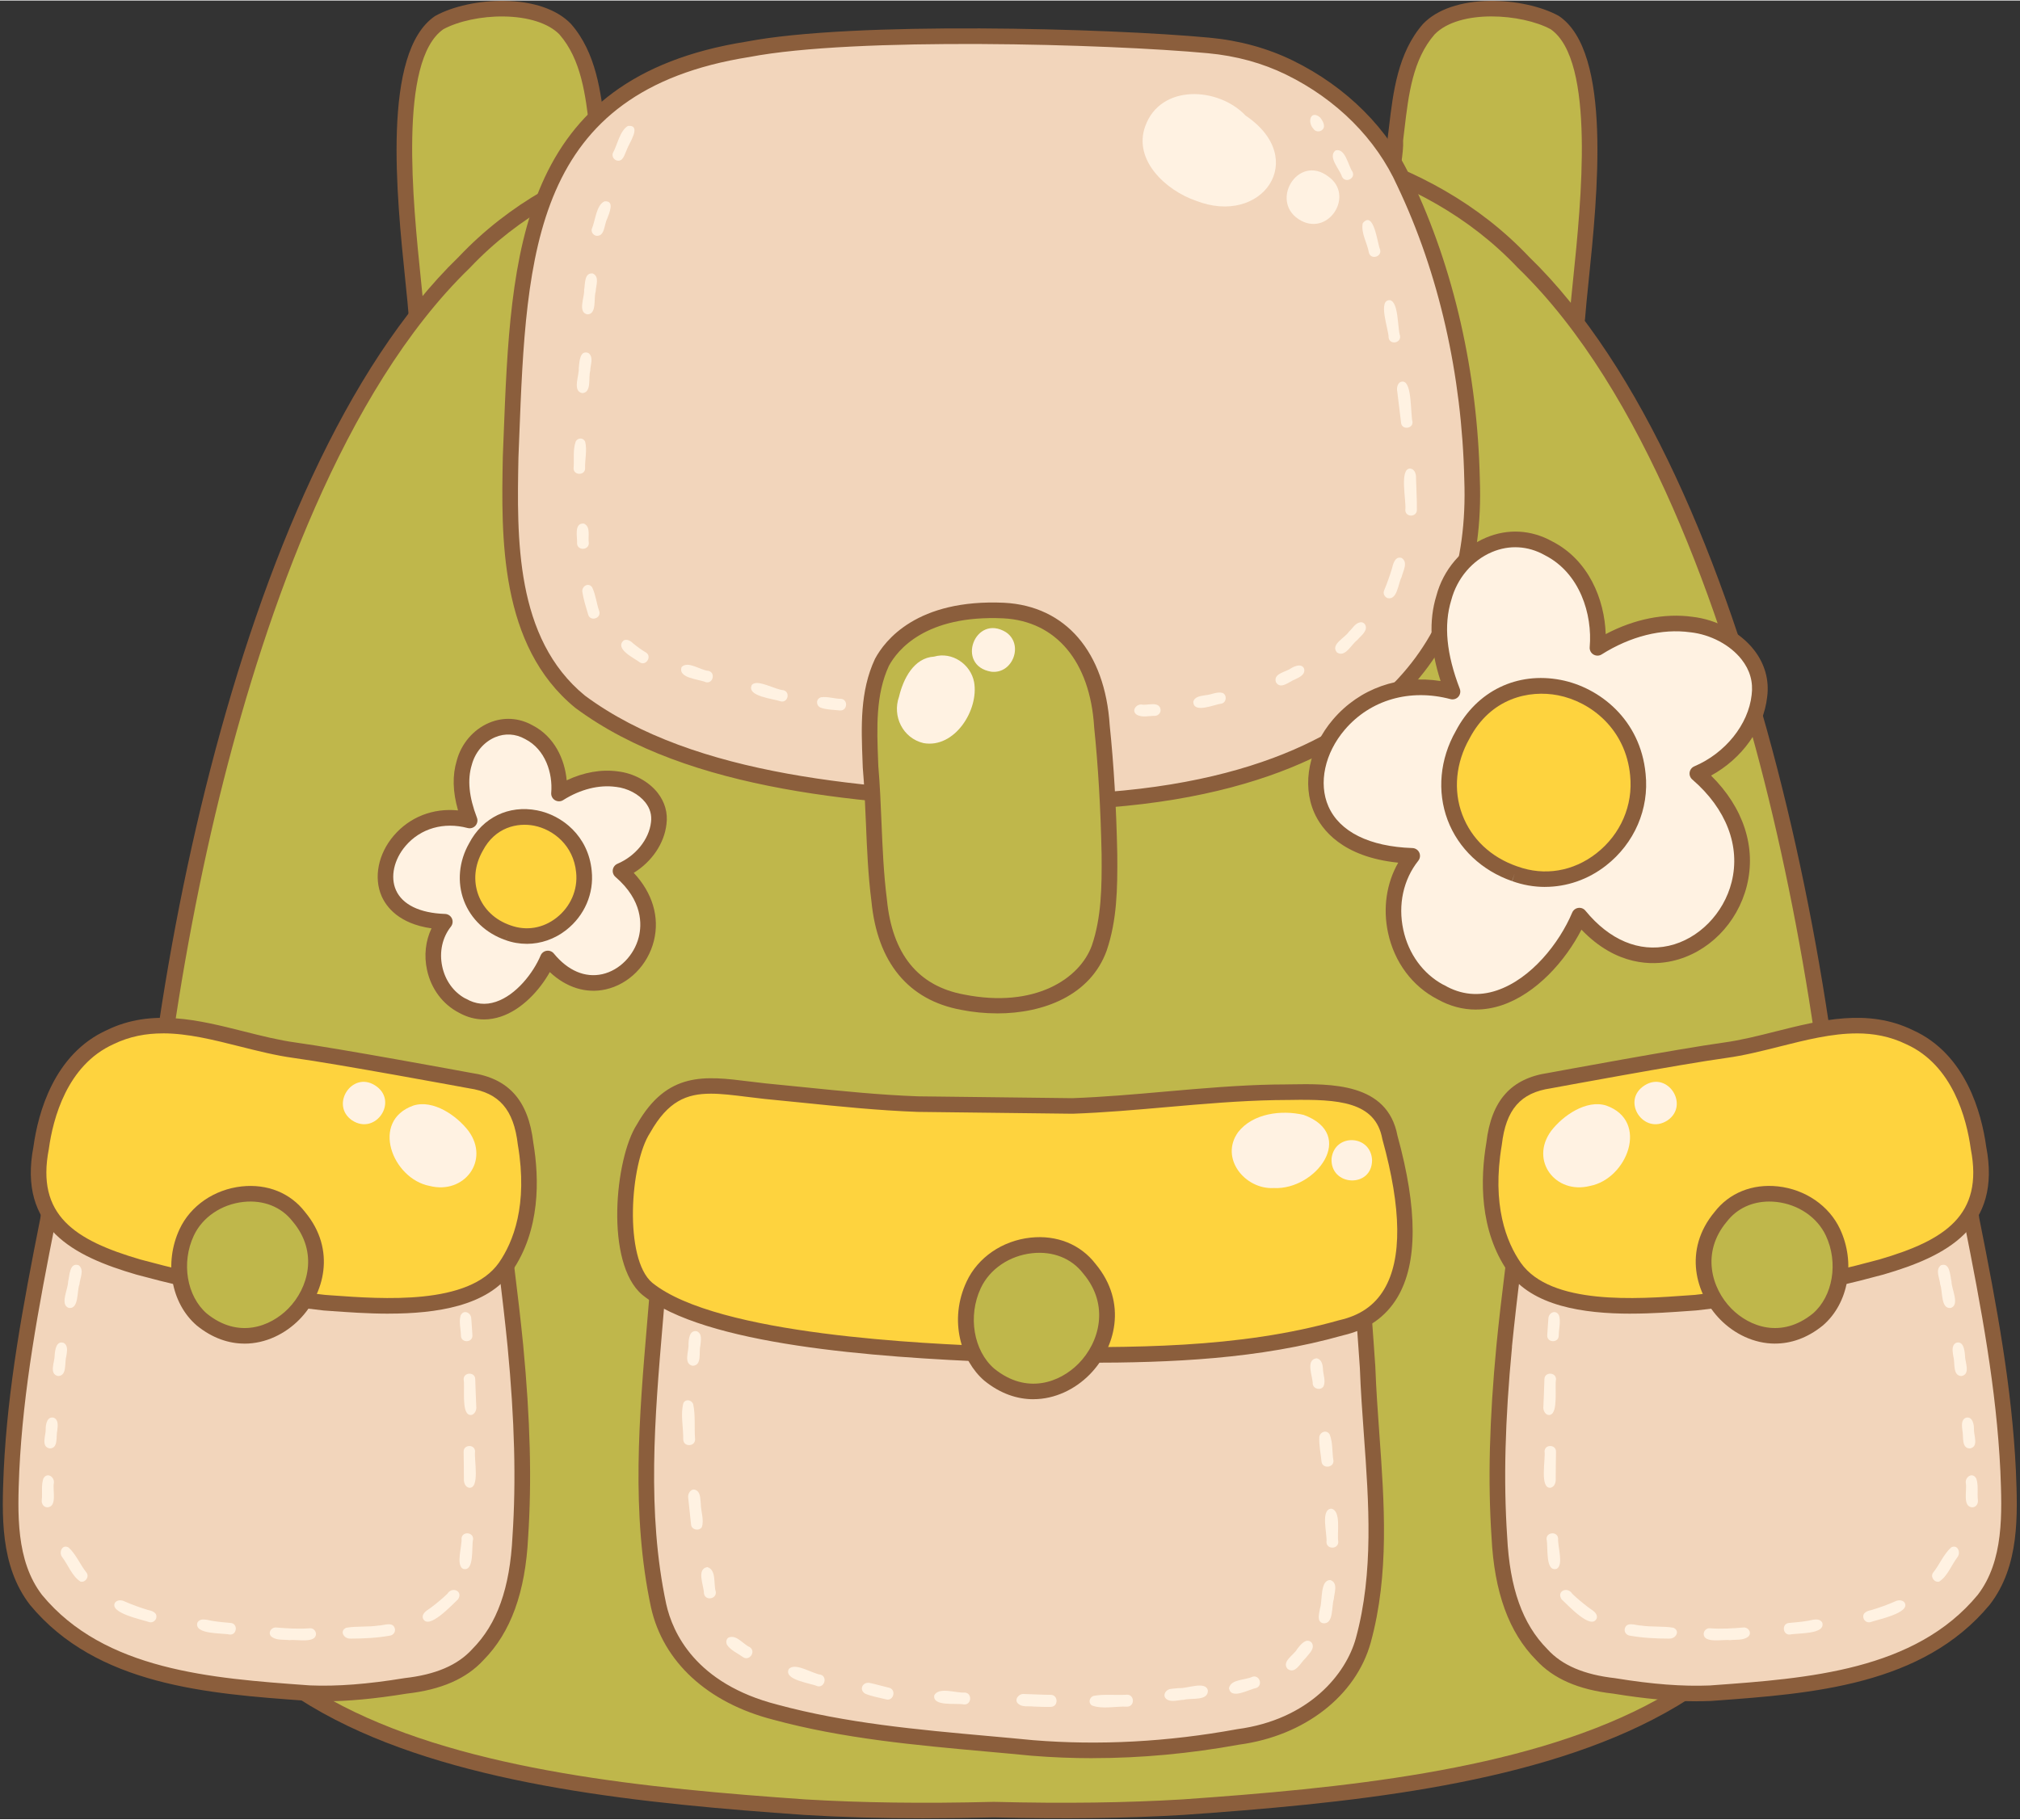 <?xml version="1.0" encoding="UTF-8"?>
<!DOCTYPE svg PUBLIC '-//W3C//DTD SVG 1.0//EN'
          'http://www.w3.org/TR/2001/REC-SVG-20010904/DTD/svg10.dtd'>
<svg data-name="Layer 2" height="583" preserveAspectRatio="xMidYMid meet" version="1.0" viewBox="-0.9 -0.1 647.4 583.0" width="647" xmlns="http://www.w3.org/2000/svg" xmlns:xlink="http://www.w3.org/1999/xlink" zoomAndPan="magnify"
><rect x="-0.9" y="-0.1" width="647.4" height="583.0" fill="#333333" stroke="none"/><g data-name="Layer 1"
  ><g
    ><g
      ><g id="change1_1"
        ><path d="M190.99,44.66c-.47,6.83,4.59,18.82-3.49,22.28-1.12.17-2.07.04-2.88-.32-5.72,7.62-15.48,12.96-22.74,18.43-5.45,2.35-12.68,12.08-18.9,11.18.16,1.48.33,2.95.5,4.42.8,6.96-10.04,8.26-10.82,1.2-1.52-21.28-11.43-82.12,7.19-94.87,10.32-5.68,31.62-6.93,40.35,2.06,8.48,9.67,9.24,23.42,10.79,35.63Z" fill="#bfb74b"
        /></g
        ><g id="change2_1"
        ><path d="M137.96,109.04c-1.14,0-2.28-.23-3.33-.68-2.51-1.1-4.13-3.37-4.45-6.24-.24-3.35-.67-7.55-1.17-12.41-2.82-27.37-7.53-73.17,9.44-84.79.07-.05.14-.09.21-.13C144.2,1.73,152.63-.11,160.66,0c9.32.12,16.9,2.71,21.34,7.29.03.03.06.06.09.09,8.1,9.24,9.6,21.92,10.92,33.11.15,1.3.31,2.58.47,3.85.02.16.02.32.01.48-.12,1.71.19,3.95.51,6.33.84,6.27,2,14.86-5.5,18.08-.19.08-.4.14-.6.17-.8.12-1.58.14-2.32.04-4.37,5.25-10.3,9.31-16.04,13.25-2.18,1.5-4.24,2.91-6.14,4.34-.16.12-.33.22-.51.3-1.71.74-3.86,2.54-6.13,4.44-3.38,2.83-7.11,5.95-10.98,6.79.07.6.14,1.19.21,1.79.33,2.85-.75,5.42-2.95,7.05-1.46,1.08-3.26,1.64-5.06,1.64ZM141.17,9.11c-14.4,10.08-9.71,55.6-7.19,80.09.5,4.9.94,9.14,1.18,12.47.11,1.01.6,1.73,1.47,2.11,1.05.46,2.49.29,3.42-.39.77-.57,1.08-1.37.96-2.46-.17-1.47-.34-2.95-.51-4.43-.08-.77.19-1.53.75-2.07.56-.54,1.33-.79,2.1-.68,2.77.41,6.71-2.89,10.19-5.8,2.46-2.06,4.78-4,7.07-5.07,1.92-1.43,3.95-2.83,6.09-4.3,5.89-4.04,11.98-8.21,15.93-13.46.7-.93,1.95-1.26,3.01-.78.34.15.72.21,1.17.17,3.42-1.71,3.1-6.16,2.22-12.68-.34-2.54-.66-4.94-.55-7.08-.15-1.21-.3-2.43-.44-3.67-1.29-10.95-2.63-22.28-9.67-30.35-3.47-3.54-9.95-5.62-17.78-5.73-7.14-.11-14.58,1.48-19.42,4.1Z" fill="#8b5e3c"
        /></g
      ></g
      ><g
      ><g id="change1_2"
        ><path d="M446.27,44.66c.47,6.83-4.59,18.82,3.49,22.28,1.12.17,2.07.04,2.88-.32,5.72,7.62,15.48,12.96,22.74,18.43,5.45,2.35,12.68,12.08,18.9,11.18-.16,1.48-.33,2.95-.5,4.42-.8,6.96,10.04,8.26,10.82,1.2,1.52-21.28,11.43-82.12-7.19-94.87-10.32-5.68-31.62-6.93-40.35,2.06-8.48,9.67-9.24,23.42-10.79,35.63Z" fill="#bfb74b"
        /></g
        ><g id="change2_10"
        ><path d="M499.3,109.04c-1.8,0-3.6-.56-5.06-1.64-2.2-1.63-3.28-4.2-2.95-7.05.07-.6.14-1.2.21-1.79-3.87-.84-7.6-3.96-10.98-6.79-2.27-1.9-4.42-3.7-6.13-4.44-.18-.08-.35-.18-.51-.3-1.9-1.43-3.96-2.84-6.14-4.34-5.75-3.94-11.67-8-16.04-13.25-.74.1-1.51.08-2.32-.04-.21-.03-.41-.09-.6-.17-7.51-3.22-6.35-11.81-5.51-18.08.32-2.38.62-4.62.51-6.33-.01-.16,0-.32.01-.48.16-1.27.31-2.56.47-3.86,1.32-11.19,2.82-23.86,10.92-33.1.03-.03.06-.06.09-.09C459.71,2.71,467.29.13,476.6,0c8.02-.1,16.46,1.73,22.01,4.78.07.04.14.08.21.13,16.97,11.62,12.25,57.42,9.44,84.79-.5,4.86-.93,9.06-1.17,12.32-.33,2.97-1.95,5.24-4.46,6.34-1.05.46-2.19.68-3.33.68ZM494.28,93.72c.64,0,1.27.25,1.74.7.56.54.83,1.3.75,2.07-.16,1.48-.33,2.96-.51,4.44-.12,1.08.19,1.88.96,2.45.93.69,2.37.85,3.42.39.87-.38,1.36-1.1,1.48-2.21.23-3.23.67-7.47,1.17-12.38,2.52-24.48,7.21-70.01-7.19-80.08-9.21-4.99-29.2-6.53-37.2,1.63-7.04,8.07-8.38,19.39-9.67,30.34-.15,1.23-.29,2.46-.44,3.67.11,2.15-.21,4.55-.55,7.09-.88,6.52-1.2,10.97,2.22,12.68.45.04.84-.02,1.17-.17,1.06-.47,2.31-.15,3.01.78,3.94,5.25,10.04,9.43,15.92,13.46,2.15,1.47,4.18,2.86,6.1,4.3,2.29,1.06,4.61,3.01,7.07,5.07,3.48,2.91,7.41,6.21,10.19,5.8.12-.02.24-.03.36-.03Z" fill="#8b5e3c"
        /></g
      ></g
      ><g
      ><g id="change1_3"
        ><path d="M591.13,432.81c.58-95.63-30.71-278.29-103.75-348.99-31.67-33.48-76.5-40.91-122.75-45.59-12.68-1.57-25.38-3.08-38.12-4.22-1.15-.08-2.46-.24-3.85-.4-1.5-.4-3.24-.49-5.03-.43-1.79-.06-3.52.03-5.03.43-1.39.16-2.7.32-3.85.4-12.74,1.14-25.44,2.65-38.12,4.22-46.25,4.68-91.08,12.11-122.75,45.59-73.04,70.7-104.33,253.36-103.75,348.99-1.97,122.23,100.49,138.35,212.84,146.23,20.18,1.22,40.43,1.29,60.65.79,20.22.5,40.46.43,60.65-.79,112.35-7.88,214.81-24,212.84-146.23Z" fill="#bfb74b"
        /></g
        ><g id="change2_11"
        ><path d="M295.38,582.62c-13.81,0-26.54-.36-38.53-1.09-51-3.58-108.86-9.18-150.28-30.51-44.59-22.96-65.82-61.64-64.91-118.26-.61-100.01,32.18-280.67,104.47-350.71,32.61-34.43,79.27-41.76,124.27-46.32,12.12-1.5,25.18-3.06,38.15-4.22,1-.07,2.11-.2,3.28-.33l.33-.04c1.53-.38,3.32-.53,5.48-.46,2.15-.07,3.95.09,5.48.46l.33.04c1.17.14,2.28.26,3.23.33,13.02,1.17,26.08,2.73,38.25,4.23,44.95,4.55,91.61,11.88,124.22,46.31,72.29,70.03,105.08,250.66,104.47,350.73.9,56.6-20.33,95.28-64.91,118.23-41.42,21.33-99.28,26.93-150.26,30.51-18.2,1.1-38.09,1.36-60.82.8-7.73.19-15.14.29-22.27.29ZM316.67,35.67c-1.38,0-2.5.12-3.42.36-.11.03-.23.05-.35.07l-.5.06c-1.23.14-2.4.28-3.46.35-12.84,1.15-25.85,2.7-37.98,4.21-44.14,4.47-89.81,11.61-121.24,44.83-.02.03-.05.05-.08.08-40.72,39.41-65.32,110.92-78.8,163.96-15.24,60.01-24.51,130.21-24.19,183.21-.47,29.1,4.86,52.65,16.28,72.05,10.29,17.47,25.31,31.13,45.91,41.74,40.58,20.9,97.84,26.42,148.32,29.96,18.03,1.09,37.79,1.35,60.41.79.04,0,.08,0,.12,0,22.61.56,42.38.3,60.43-.79,50.46-3.54,107.71-9.07,148.29-29.96,20.61-10.61,35.62-24.26,45.91-41.74,11.42-19.4,16.75-42.95,16.28-72,0-.02,0-.04,0-.06.32-53-8.95-123.2-24.19-183.21-13.47-53.05-38.08-124.55-78.8-163.96-.03-.03-.05-.05-.08-.08-31.43-33.22-77.1-40.36-121.18-44.82-12.19-1.51-25.19-3.06-38.09-4.22-1.01-.07-2.18-.2-3.41-.35l-.5-.06c-.12-.01-.23-.04-.35-.07-1.11-.29-2.52-.4-4.31-.35-.05,0-.11,0-.17,0-.31-.01-.6-.02-.89-.02Z" fill="#8b5e3c"
        /></g
      ></g
      ><g
      ><g id="change3_2"
        ><path d="M386.43,14.28c9,.84,17.83,3.13,25.95,7.11,15.46,7.56,29.26,20.04,36.82,36.88,14.04,29.5,20.97,62.6,21.69,95.19,3.07,83.52-74.96,104.15-143.79,103.48-44.97-1.53-105.03-4.78-142.06-32.26-23-18.79-22.82-51.26-22.29-78.47,2.46-61.46,2.15-119,76.05-130.69,33.64-6.45,114.8-4.3,147.62-1.24Z" fill="#f2d5bb"
        /></g
        ><g id="change2_3"
        ><path d="M330.46,259.46c-1.12,0-2.24,0-3.38-.02-50.42-1.71-107.19-5.79-143.53-32.75-.03-.02-.06-.05-.09-.07-24.39-19.92-23.71-54.91-23.21-80.46l.24-6.15c2.29-59.31,4.45-115.34,77.92-126.96,34.19-6.56,115.88-4.28,148.24-1.26,9.67.9,18.69,3.37,26.82,7.35,17.26,8.45,30.76,21.98,38,38.1,13.57,28.5,21.15,61.77,21.91,96.16,1.04,28.19-7.01,51.32-23.93,68.69-16.67,17.13-50.82,37.36-119.01,37.36ZM186.58,222.72c35.18,26.07,91.02,30.05,140.61,31.73,1.12.01,2.24.02,3.34.02,66.39,0,99.36-19.41,115.36-35.85,15.92-16.36,23.5-38.25,22.51-65.06-.75-33.73-8.17-66.3-21.45-94.21-6.79-15.11-19.45-27.78-35.66-35.71-7.58-3.71-16.02-6.02-25.08-6.86h0c-32.12-2.99-113.1-5.28-146.92,1.21-69.5,10.99-71.49,62.54-73.79,122.23l-.24,6.11c-.5,25.82-1.13,58.01,21.33,76.4Z" fill="#8b5e3c"
        /></g
      ></g
      ><g
      ><g id="change1_6"
        ><path d="M354.67,273.58c.09,10.07,0,20.42-3.26,30.05-6.21,17.21-27.89,20.53-43.81,17.36-17.3-3.19-25.12-15.97-26.73-32.6-1.83-14.23-1.55-28.66-2.78-42.89-.41-11.13-1.18-23.1,3.65-33.44,7.34-13.71,24.71-17.27,39.07-16.61,20.77,1.1,30.23,18.03,31.44,37.02,1.41,13.66,2.13,27.39,2.41,41.11Z" fill="#bfb74b"
        /></g
        ><g id="change2_15"
        ><path d="M318.66,324.58c-3.91,0-7.82-.4-11.54-1.14-16.88-3.12-26.83-15.16-28.73-34.81-1.07-8.31-1.43-16.86-1.77-25.13-.24-5.85-.5-11.91-1.01-17.79,0-.04,0-.08,0-.12l-.07-1.87c-.42-11.02-.86-22.41,3.96-32.72.02-.04.04-.08.06-.12,3.12-5.82,13.38-19.21,41.39-17.93,19.67,1.04,32.3,15.74,33.81,39.31,1.32,12.72,2.11,26.22,2.42,41.27,0,.01,0,.02,0,.03.1,11.13-.09,21.13-3.39,30.88-5.2,14.39-20.22,20.15-35.12,20.15ZM280.6,245.34c.51,5.98.77,12.07,1.01,17.95.34,8.16.69,16.6,1.74,24.78,1.7,17.52,10.01,27.75,24.7,30.46,22.64,4.52,37.12-5,41-15.75,3.03-8.95,3.21-18.51,3.11-29.17-.31-14.92-1.1-28.3-2.4-40.89,0-.03,0-.07,0-.1-1.32-20.82-12.18-33.79-29.07-34.68-25.03-1.16-33.99,10.22-36.7,15.23-4.27,9.2-3.86,19.95-3.46,30.35l.07,1.82Z" fill="#8b5e3c"
        /></g
      ></g
      ><g id="change4_1"
      ><path d="M382.26,64.02c-9.45-3.26-20.08-12.97-16.11-23.85,4.89-13.62,23.44-12.62,32.18-3.38,20.51,13.83,5.31,35.68-16.07,27.23Z" fill="#fff2e2"
      /></g
      ><g id="change4_2"
      ><path d="M416.24,70.54c-10.82-5.68-1.23-21.82,8.65-14.18,8.22,5.88.35,18.77-8.65,14.18Z" fill="#fff2e2"
      /></g
      ><g id="change4_3"
      ><path d="M295.06,237.93c-6.58-1.56-10.07-8.58-7.82-14.89,1.35-5.65,4.7-12.44,11.24-12.83,5.73-1.66,11.72,2.4,12.81,8.17,1.59,8.95-6.26,21.36-16.23,19.55Z" fill="#fff2e2"
      /></g
      ><g id="change4_4"
      ><path d="M316.79,215.05c-11.54-1.93-5.21-18.73,4.69-12.68,5.84,3.88,2.22,13.51-4.69,12.68Z" fill="#fff2e2"
      /></g
      ><g id="change4_5"
      ><path d="M196.63,51.12c-.92-.33-1.48-1.43-1.1-2.36,1.48-2.67,2.17-7.09,4.84-8.68,4.62-.4.17,5.82-.39,7.65-.7,1.43-1.19,4.11-3.35,3.39Z" fill="#fff2e2"
      /></g
      ><g id="change4_6"
      ><path d="M190.16,75.3c-.94-.21-1.67-1.23-1.39-2.2,1.14-2.57,1.38-7.59,4.05-8.83,3.47-.34,1.49,3.89.85,5.64-.96,1.78-.7,5.73-3.51,5.39Z" fill="#fff2e2"
      /></g
      ><g id="change4_7"
      ><path d="M187.34,100.5c-3.17-.65-.86-5.56-1.03-7.81.35-1.84-.02-5.69,2.81-5.29,2.23,1.06.93,3.94.89,5.82-.7,2.13.46,7.23-2.67,7.28Z" fill="#fff2e2"
      /></g
      ><g id="change4_8"
      ><path d="M185.66,125.73c-3.19-.67-.88-5.67-1.07-7.95.2-1.83.25-6.02,3.11-4.89,1.78,1.36.57,3.85.57,5.72-.67,2.15.57,7.03-2.61,7.13Z" fill="#fff2e2"
      /></g
      ><g id="change4_9"
      ><path d="M182.93,149.88c.25-2.98-.29-5.87.69-8.65.69-1.27,2.49-1.25,3.04.14.65,2.77-.14,5.77-.04,8.61-.12,2.24-3.69,2.14-3.69-.1Z" fill="#fff2e2"
      /></g
      ><g id="change4_10"
      ><path d="M184.05,173.89c.12-2.03-1.08-6.6,2.2-6.33,2.28,1.06,1.23,4.18,1.56,6.19.11,2.43-3.7,2.58-3.77.14Z" fill="#fff2e2"
      /></g
      ><g id="change4_11"
      ><path d="M187.61,196.76c-.72-2.42-1.49-4.85-1.88-7.35-.18-1.82,2.03-3.1,3.17-1.38,1.13,2.37,1.38,5.14,2.26,7.63.71,2.29-2.84,3.41-3.55,1.1Z" fill="#fff2e2"
      /></g
      ><g id="change4_12"
      ><path d="M204.25,212.11c-1.84-1.4-8.29-4.37-5.26-7.1,1.14-.54,2.33.24,3.12,1.03,1.34,1.12,2.59,1.99,4.06,2.88,1.91,1.21.05,4.31-1.92,3.19Z" fill="#fff2e2"
      /></g
      ><g id="change4_13"
      ><path d="M225.32,218.41c-2.25-1-9.03-1.23-7.77-4.86,2.06-2.11,6.01,1.05,8.59,1.22,2.36.52,1.52,4.2-.82,3.64Z" fill="#fff2e2"
      /></g
      ><g id="change4_14"
      ><path d="M249.34,224.57c-2.28-.87-11.22-1.6-9.25-5.34,1.84-1.87,7.44,1.57,10.05,1.74,2.33.53,1.51,4.12-.81,3.59Z" fill="#fff2e2"
      /></g
      ><g id="change4_15"
      ><path d="M268.28,227.47c-2.04-.22-4.21-.2-6.16-.89-1.59-.69-1.57-2.94.2-3.35,2.11-.27,4.17.5,6.3.51,2.42.21,2.06,3.96-.35,3.73Z" fill="#fff2e2"
      /></g
      ><g id="change4_16"
      ><path d="M420.03,40.99c-2.04-2.22-.86-6.19,2.2-3.58.89,1.16,2,3.09.38,4.14-.83.53-2.06.32-2.57-.56Z" fill="#fff2e2"
      /></g
      ><g id="change4_17"
      ><path d="M429.2,56.37c-.7-2.4-4.69-6.34-2.07-8.43,3.17-.87,4.02,4.87,5.45,6.86,1.02,2.17-2.33,3.76-3.37,1.57Z" fill="#fff2e2"
      /></g
      ><g id="change4_18"
      ><path d="M437.84,80.8c-.5-3.14-2.65-6.4-1.98-9.55,3.57-4.24,4.66,6.43,5.54,8.45.71,2.29-2.86,3.41-3.55,1.1Z" fill="#fff2e2"
      /></g
      ><g id="change4_19"
      ><path d="M444.15,108c.07-2.51-3.65-12.3.44-12.05,2.79.62,2.38,8.8,3.21,11.43.39,2.35-3.25,2.99-3.65.62Z" fill="#fff2e2"
      /></g
      ><g id="change4_20"
      ><path d="M448.15,135.35c-.43-3.34-.8-6.69-1.22-10.02-.35-1.34.18-3.48,1.92-3.27,2.82.42,2.29,10.25,2.95,12.92.15,2.22-3.35,2.59-3.65.37Z" fill="#fff2e2"
      /></g
      ><g id="change4_21"
      ><path d="M449.49,163.27c.44-2.69-2.06-13.53,1.63-13.34,1.46.22,1.89,1.87,1.81,3.14.07,3.35.32,6.71.27,10.06.07,2.39-3.62,2.54-3.7.14Z" fill="#fff2e2"
      /></g
      ><g id="change4_22"
      ><path d="M443.79,191.45c-.92-.34-1.5-1.45-1.11-2.38.98-2.37,1.84-4.81,2.52-7.03.35-1.52,1.05-4.18,3.14-3.44,2.16,1.4.39,4.25-.05,6.15-1.1,2.01-1.35,7.46-4.5,6.7Z" fill="#fff2e2"
      /></g
      ><g id="change4_23"
      ><path d="M427.59,208.87c-2.21-2.55,2.6-4.68,3.82-6.63,1.15-1.02,1.93-2.66,3.52-3,1.42-.34,2.3,1.17,1.81,2.41-.54,1.33-1.79,2.23-2.7,3.31-1.86,1.35-3.82,5.67-6.45,3.92Z" fill="#fff2e2"
      /></g
      ><g id="change4_24"
      ><path d="M408.04,218.41c-.97-2.8,3.14-3.24,4.8-4.43,1.21-.77,3.5-1.68,4.23.13.45,1.88-1.57,2.75-2.95,3.42-1.82.67-4.63,3.38-6.09.88Z" fill="#fff2e2"
      /></g
      ><g id="change4_25"
      ><path d="M381.54,224.71c.42-1.77,2.46-1.85,3.94-2.14,1.81-.11,3.71-1.23,5.48-.71,1.44.68,1.24,2.98-.3,3.4-2.25.24-9.03,3.34-9.11-.55Z" fill="#fff2e2"
      /></g
      ><g id="change4_26"
      ><path d="M363.49,228.88c-1.91-1.19-.32-3.52,1.56-3.3,1.97.35,5.65-1.23,6.02,1.69.04,1.04-.78,1.86-1.79,1.93-1.89-.03-4.05.61-5.79-.32Z" fill="#fff2e2"
      /></g
      ><g
      ><g
        ><g id="change3_1"
          ><path d="M437.41,438.13c1.05,29,6.42,59-1.38,87.45-4.95,17.99-22.42,28.6-40.1,30.95-21.73,3.98-43.9,5.33-65.93,3.54-27.57-2.7-55.64-4.19-82.47-11.48-17.66-4.54-33.21-15.49-37.36-34.12-7.59-35.59-2.38-72.36.26-108.24,1.85-12.02,14.26-8.77,11.04,6.7,3.77-1.09,7.73,1.27,11.54,1.65,9.66,2.49,19.49,4.23,29.33,5.79,31.02,5.11,62.63,6.43,93.91,3.04,22-3.1,46.3-3.73,64.62-17.17,4.11-6.33,13.07-7.56,14.16,1.54,1.08,10.09,1.65,20.23,2.38,30.35Z" fill="#f2d5bb"
          /></g
          ><g id="change2_2"
          ><path d="M349.31,563.34c-6.56,0-13.06-.26-19.5-.78-4.86-.48-9.7-.91-14.55-1.35-22.63-2.04-46.03-4.14-68.38-10.22-20.97-5.39-35.25-18.51-39.14-35.99-6.43-30.14-3.78-61.23-1.23-91.29.49-5.8,1-11.81,1.44-17.67,0-.07.01-.13.02-.2.71-4.58,2.89-7.86,5.99-9,2.31-.85,4.86-.35,6.83,1.35,2.79,2.4,4.07,6.75,3.62,11.98,1.79.12,3.51.61,5.1,1.06,1.33.38,2.59.74,3.75.85.13.01.25.03.37.07,10.08,2.6,20.37,4.36,29.1,5.74,31.91,5.25,63.28,6.27,93.25,3.03,3.66-.52,7.53-.98,11.27-1.43,18.26-2.19,37.14-4.45,51.79-15.02,2.94-4.23,7.76-6.49,11.88-5.54,3.64.85,6.04,3.96,6.58,8.54.81,7.64,1.35,15.39,1.86,22.88.17,2.53.35,5.06.53,7.59,0,.03,0,.06,0,.09.26,7.08.78,14.37,1.29,21.42,1.59,22.08,3.24,44.9-2.76,66.78-4.71,17.11-21.24,29.96-42.12,32.76-15.82,2.89-31.56,4.34-47.02,4.34ZM212.92,406.51c-.43,5.86-.94,11.84-1.43,17.62-2.53,29.7-5.14,60.41,1.13,89.8,2.03,9.13,9.36,25.49,35.54,32.22,21.96,5.97,45.13,8.05,67.55,10.07,4.86.44,9.71.87,14.55,1.35,21.16,1.72,43.12.54,65.24-3.51.04,0,.08-.01.12-.02,22.98-3.06,34.84-17.61,38.02-29.14,5.77-21.05,4.16-43.44,2.59-65.1-.51-7.08-1.04-14.4-1.3-21.55-.18-2.52-.36-5.04-.53-7.56-.51-7.44-1.04-15.14-1.84-22.66-.2-1.67-.84-3.79-2.75-4.23-1.84-.43-4.86.75-6.83,3.79-.17.25-.37.48-.62.66-15.75,11.56-35.45,13.92-54.5,16.2-3.72.45-7.56.91-11.25,1.43-30.5,3.3-62.32,2.27-94.66-3.05-8.79-1.39-19.15-3.16-29.38-5.79-1.53-.18-3-.59-4.42-1-2.19-.62-4.26-1.21-5.98-.72-.84.24-1.75.03-2.39-.57-.64-.6-.93-1.48-.75-2.34,1.19-5.72-.07-9.2-1.51-10.44-.6-.52-1.22-.67-1.83-.44-1.01.37-2.27,1.88-2.77,4.98Z" fill="#8b5e3c"
          /></g
        ></g
        ><g
        ><g id="change5_2"
          ><path d="M444.57,364.35c-3.13-16.98-23.64-14.41-36.75-14.48-21.74.38-43.3,3.6-65.02,4.38l-49.55-.59c-16.36-.59-32.62-2.6-48.91-4.15-17.04-1.81-28.95-5.7-38.98,11.97-7.01,10.68-9.27,42.59,1.17,51.38,20.96,16.96,84.19,19.91,111.96,21.01,36.86.27,74.7,1.63,110.49-8.52,27.31-6.23,21.19-40.76,15.58-61Z" fill="#fed33e"
          /></g
          ><g id="change2_7"
          ><path d="M346.87,436.58c-6.3,0-12.58-.06-18.81-.12-3.2-.03-6.39-.06-9.58-.08-39.26-1.56-93.64-5.5-113.52-21.57-12.05-10.14-8.78-43.76-1.74-54.62,9.71-17.06,21.83-15.55,35.85-13.81,1.78.22,3.62.45,5.52.65,3.96.38,7.95.79,11.94,1.19,12.06,1.23,24.52,2.51,36.79,2.95l49.43.59c9.97-.36,20.11-1.25,29.92-2.12,11.47-1.01,23.32-2.05,35.08-2.26,1.56.01,3.15-.02,4.81-.05,13.18-.22,31.22-.53,34.42,16.46,6.49,23.5,6.49,40.94-.02,51.84-3.74,6.27-9.59,10.36-17.38,12.15-26.91,7.62-55.02,8.8-82.74,8.8ZM226.9,350.32c-7.86,0-13.74,2.49-19.36,12.39-.03.05-.05.09-.08.14-6.47,9.86-8.44,40.41.69,48.09,20.85,16.86,88.29,19.55,110.45,20.43,3.11.02,6.31.05,9.51.08,33.36.33,67.86.66,100.2-8.51.04-.01.08-.02.13-.03,6.53-1.49,11.2-4.71,14.26-9.85,5.79-9.7,5.61-25.86-.53-48.04-.02-.07-.04-.14-.05-.21-2.21-11.98-14.11-12.74-29.44-12.48-1.7.03-3.33.06-4.87.05-11.53.21-23.29,1.24-34.68,2.24-9.89.87-20.11,1.77-30.24,2.13-.04,0-.08,0-.12,0l-49.55-.59c-12.5-.45-25.05-1.73-37.18-2.97-3.98-.41-7.96-.81-11.93-1.19-1.96-.21-3.83-.44-5.64-.67-4.33-.54-8.14-1.01-11.56-1.01Z" fill="#8b5e3c"
          /></g
        ></g
        ><g
        ><g id="change1_5"
          ><path d="M316.15,440.38c-8.04-6.94-9.34-19.48-4.99-28.79,6.46-13.85,27.45-17.74,37.1-5.13,17.7,21.18-10.17,51.75-32.11,33.93Z" fill="#bfb74b"
          /></g
          ><g id="change2_5"
          ><path d="M330.28,448.27c-5.13,0-10.54-1.75-15.7-5.94-.02-.02-.04-.03-.06-.05-7.25-6.25-11.51-19.16-5.62-31.75,3.59-7.69,11.42-13.08,20.45-14.06,8.44-.92,16.05,2.15,20.87,8.42,10.4,12.5,6.32,27.14-1.89,35.46-4.62,4.68-11.07,7.91-18.05,7.91ZM317.76,438.47c10.42,8.44,21.06,4.41,27.01-1.62,6.68-6.78,10.03-18.67,1.58-28.78-.02-.03-.05-.06-.07-.08-3.73-4.88-9.71-7.26-16.39-6.53-7.3.79-13.6,5.09-16.46,11.2-4.19,8.96-2.33,20.05,4.33,25.82Z" fill="#8b5e3c"
          /></g
        ></g
        ><g id="change4_44"
        ><path d="M407.35,380.57c-9.27.51-17.4-9.59-11.46-17.89,4.71-6.09,13.94-7.22,21.03-5.56,17.19,6.32,3.95,24.13-9.57,23.45Z" fill="#fff2e2"
        /></g
        ><g id="change4_45"
        ><path d="M425.86,371.05c1.01-8.12,12.61-7.62,12.98.56,0,9.1-13.51,8.46-12.98-.56Z" fill="#fff2e2"
        /></g
        ><g id="change4_46"
        ><path d="M221.08,437.55c-3.05-.66-1.13-4.73-1.32-6.9.05-1.66.3-4.62,2.64-4.17,1.89.75,1.28,3.09,1.16,4.65-.54,2.06.62,6.35-2.49,6.41Z" fill="#fff2e2"
        /></g
        ><g id="change4_47"
        ><path d="M218.07,461.21c.09-3.85-.95-8.04.06-11.73.74-1.38,2.55-1.02,3.12.31.8,3.64.32,7.55.62,11.28.1,2.45-3.7,2.6-3.79.14Z" fill="#fff2e2"
        /></g
        ><g id="change4_48"
        ><path d="M220.59,488.51c-.34-3.02-.65-5.9-.95-8.88-.09-1.17.92-2.78,2.26-2.33,1.82.65,1.57,2.86,1.8,4.42,0,2.47,1.14,5.22.33,7.55-.88,1.38-3.25.88-3.44-.77Z" fill="#fff2e2"
        /></g
        ><g id="change4_49"
        ><path d="M224.72,510.56c.03-2.45-2.56-7.82,1.06-8.48,3,.88,1.95,5.41,2.71,7.84.41,2.43-3.36,3.09-3.77.64Z" fill="#fff2e2"
        /></g
        ><g id="change4_50"
        ><path d="M237.23,530.94c-1.71-1.25-3.9-2.13-5.11-3.92-.43-.82-.3-1.95.57-2.4,2.58-.89,4.55,2.18,6.73,3.14,2.08,1.4-.15,4.6-2.2,3.18Z" fill="#fff2e2"
        /></g
        ><g id="change4_51"
        ><path d="M261.08,540.26c-2.23-.99-10.86-1.99-9.2-5.45,1.95-2.37,7.56,1.45,10.27,1.77,2.22.72,1.17,4.27-1.08,3.68Z" fill="#fff2e2"
        /></g
        ><g id="change4_52"
        ><path d="M283.14,544.5c-2.23-.58-4.59-.93-6.71-1.82-2.1-1.22-.96-3.78,1.32-3.49,2.09.45,4.15,1.06,6.24,1.55,2.44.54,1.58,4.33-.85,3.77Z" fill="#fff2e2"
        /></g
        ><g id="change4_53"
        ><path d="M308,546.11c-2.33-.53-10.11.79-9.47-2.93,1.5-2.81,7.09-.64,9.82-.88,2.46.21,2.12,4.06-.35,3.81Z" fill="#fff2e2"
        /></g
        ><g id="change4_54"
        ><path d="M330.24,546.78c-1.58-.19-3.47.28-4.77-.86-1.46-1.21.01-3.2,1.62-3.16,2.95.06,5.85.26,8.68.27,2.49-.08,2.64,3.78.14,3.86-1.89.06-3.79-.04-5.68-.11Z" fill="#fff2e2"
        /></g
        ><g id="change4_55"
        ><path d="M349.05,546.44c-1.27-.84-.81-2.55.49-3.07,3.47-.65,7.17-.13,10.71-.38,2.48-.1,2.63,3.74.14,3.83-3.67-.18-7.92.91-11.34-.38Z" fill="#fff2e2"
        /></g
        ><g id="change4_56"
        ><path d="M373.4,544.68c-2.02-.98-.96-3.29.92-3.55.87-.14,1.8-.15,2.67-.26,2.42.24,8.55-2.42,9.23.76.1,3.5-5.4,2.32-7.71,3-1.69.04-3.48.72-5.11.06Z" fill="#fff2e2"
        /></g
        ><g id="change4_57"
        ><path d="M419.83,443.38c.05-2.4-2.42-7.62,1.15-8.23,1.6.17,2.05,1.96,2.11,3.31.04,1.9.99,3.94.19,5.69-.89,1.38-3.22.88-3.45-.77Z" fill="#fff2e2"
        /></g
        ><g id="change4_58"
        ><path d="M422.65,468.33c-.26-2.69-.86-5.35-.72-8.01.31-1.67,2.4-2.35,3.33-.75,1.07,2.72.71,5.56,1.2,8.37.17,2.32-3.49,2.7-3.81.39Z" fill="#fff2e2"
        /></g
        ><g id="change4_59"
        ><path d="M424.22,494.07c.34-2.54-2.04-10.51,1.58-10.71,3.27.71,1.73,7.9,2.21,10.57.09,2.45-3.7,2.6-3.79.14Z" fill="#fff2e2"
        /></g
        ><g id="change4_60"
        ><path d="M423.17,520.1c-2.25-.5-1.2-3.33-1.02-4.75.86-2.38-.07-9.25,3.36-9.1,2.55.94,1.2,4.15,1.06,6.14-.76,2.24.03,8.05-3.4,7.7Z" fill="#fff2e2"
        /></g
        ><g id="change4_61"
        ><path d="M411.79,534.75c-2.06-2.35,1.92-4.42,3-6.32,1.01-1.37,3.06-4,4.75-2.05,1.11,1.92-1.02,3.54-2.06,4.94-1.53,1.38-3.27,5.21-5.68,3.42Z" fill="#fff2e2"
        /></g
        ><g id="change4_62"
        ><path d="M392.98,540.89c.62-2.93,5.25-2.53,7.52-3.65,2.35-.72,3.47,2.89,1.12,3.63-2.3.41-7.98,3.84-8.65.02Z" fill="#fff2e2"
        /></g
      ></g
      ><g
      ><g
        ><g id="change3_3"
          ><path d="M164.28,431.16c1.93,20.32,2.93,40.83,1.58,61.22-.68,13.61-3.68,27.74-13.59,37.75-5.98,6.56-14.64,9.08-23.2,10.04-10.15,1.66-20.45,2.77-30.75,2.35-30.64-2.22-66.75-4.57-87.71-29.96-9-11.72-8.39-27.33-7.82-41.36,1.3-27.16,6.42-53.95,11.72-80.57.58-7.42,10.16-9.86,11.34-1.22,9.1,2.09,15.83,9.17,24.41,12.52,9.66,4.23,19.76,7.43,30.19,9.05,15.18,1.99,31.64,3.17,46.65,1.63,11.85-1.24,16.32-3.2,22.52-13.49,5.28-5.45,11.94.25,11.76,6.68,1.07,8.44,2.05,16.89,2.9,25.36Z" fill="#f2d5bb"
          /></g
          ><g id="change2_12"
          ><path d="M102.75,545.1c-1.54,0-3.05-.03-4.54-.09l-1.08-.08c-31.43-2.27-67.05-4.85-88.46-30.79C-.95,501.62-.29,485.4.29,471.1c1.28-26.64,6.07-52.37,11.73-80.82.51-5.6,4.79-8.74,8.59-8.85,2.76-.07,6.12,1.48,7.37,5.96,4.92,1.44,9.15,4.13,13.25,6.74,3.33,2.12,6.48,4.13,9.94,5.48.03.01.06.02.09.04,10.04,4.4,19.99,7.38,29.57,8.87,18.22,2.39,33.29,2.92,46.01,1.61,11.28-1.18,14.88-2.75,20.64-12.29.1-.16.21-.31.35-.45,2.76-2.85,6.25-3.69,9.57-2.29,3.9,1.64,6.54,5.97,6.5,10.58,1.14,9.06,2.09,17.32,2.88,25.24,0,0,0,0,0,.01,2.28,23.97,2.78,43.55,1.58,61.62-.88,17.6-5.55,30.47-14.28,39.31-5.5,6.01-13.57,9.54-24.67,10.79-10.2,1.66-18.8,2.46-26.66,2.46ZM20.82,386.42s-.05,0-.07,0c-1.68.05-3.55,1.71-3.76,4.4,0,.1-.02.2-.04.29-5.64,28.31-10.41,53.88-11.67,80.2-.54,13.44-1.16,28.7,7.3,39.71,19.99,24.22,54.48,26.71,84.91,28.92l1,.07c8.68.35,18.29-.38,30.17-2.32.04,0,.08-.01.12-.02,9.9-1.11,16.97-4.13,21.63-9.24.02-.03.05-.05.07-.08,7.96-8.03,12.05-19.51,12.87-36.12,1.19-17.84.69-37.16-1.57-60.85-.79-7.94-1.74-16.21-2.89-25.29-.02-.13-.02-.26-.02-.38.07-2.58-1.4-5.18-3.44-6.03-1.3-.55-2.6-.22-3.85.98-6.6,10.86-11.89,13.13-24.24,14.42-13.11,1.35-28.56.81-47.23-1.64-10.06-1.56-20.41-4.66-30.83-9.22-3.89-1.53-7.38-3.75-10.76-5.9-4.36-2.78-8.49-5.4-13.26-6.5-1.01-.23-1.78-1.07-1.92-2.1-.17-1.25-.73-3.33-2.54-3.33Z" fill="#8b5e3c"
          /></g
        ></g
        ><g
        ><g id="change5_3"
          ><path d="M167.55,366.38c-1.31-11.3-5.98-18.54-17.83-20.25,0,0-42.07-7.8-56.19-9.73-19.39-2.65-40.09-13.47-59.1-4.2-13.8,6.22-20.16,21.24-22.12,35.45-4.62,23.82,11,32.36,31.13,38.25,19.51,5.3,39.48,9.24,59.59,11.43,16.86,1.2,47.15,4.09,58.03-11.36,7.9-11.39,8.76-26.27,6.5-39.58Z" fill="#fed33e"
          /></g
          ><g id="change2_14"
          ><path d="M123.68,420.84c-6.78,0-13.31-.48-18.72-.87l-2.12-.15c-19.62-2.13-39.8-6-60.06-11.51-20.11-5.87-37.98-14.91-32.95-41.07,1.48-10.67,6.52-29.64,23.56-37.32,14.35-6.99,29.38-3.21,43.92.45,5.74,1.45,11.16,2.81,16.55,3.55,13.81,1.89,54.6,9.43,56.26,9.74,12,1.74,18.32,8.85,19.9,22.36,1.94,11.53,2.31,28.05-6.92,41.36-7.79,11.06-24.22,13.45-39.42,13.45ZM51.3,330.99c-5.39,0-10.65.95-15.8,3.45-14.95,6.74-19.41,23.91-20.74,33.54,0,.04-.01.09-.02.13-4.09,21.11,8.21,29.19,29.38,35.37,19.97,5.43,39.89,9.25,59.16,11.34l2.04.15c16.48,1.2,44.05,3.21,53.68-10.46,4.57-6.58,9.34-18.49,6.08-37.73,0-.04-.01-.09-.02-.13-1.3-11.26-6-16.66-15.71-18.06-.03,0-.07-.01-.1-.02-.42-.08-42.17-7.81-56.08-9.71-5.66-.77-11.47-2.24-17.09-3.65-8.54-2.15-16.79-4.23-24.78-4.23Z" fill="#8b5e3c"
          /></g
        ></g
        ><g
        ><g id="change1_7"
          ><path d="M63.77,422.72c-7.8-6.73-9.06-18.9-4.84-27.93,6.27-13.43,26.63-17.21,35.99-4.98,17.17,20.55-9.87,50.2-31.15,32.91Z" fill="#bfb74b"
          /></g
          ><g id="change2_18"
          ><path d="M77.47,430.44c-4.99,0-10.25-1.7-15.28-5.78-.02-.02-.04-.03-.06-.05-8.22-7.09-10.52-20.08-5.47-30.88,3.49-7.48,11.11-12.72,19.89-13.68,8.21-.89,15.61,2.09,20.31,8.2,10.12,12.16,6.14,26.4-1.84,34.5-4.49,4.55-10.77,7.7-17.56,7.7ZM65.37,420.8c10.07,8.16,20.35,4.26,26.1-1.57,6.46-6.55,9.69-18.05,1.53-27.82-.02-.03-.05-.06-.07-.08-3.61-4.71-9.37-7.01-15.83-6.31-7.05.77-13.15,4.92-15.9,10.83-4.05,8.66-2.26,19.38,4.18,24.96Z" fill="#8b5e3c"
          /></g
        ></g
        ><g id="change4_27"
        ><path d="M136.77,379.89c-11.89-2.28-19.11-20.8-5.2-25.76,6.41-2.02,13.96,3.25,17.7,8.16,6.91,9.49-1.45,20.43-12.49,17.6Z" fill="#fff2e2"
        /></g
        ><g id="change4_28"
        ><path d="M111.92,358.86c-7.08-4.92-.03-15.86,7.35-11.22,7.79,4.91.27,16.24-7.35,11.22Z" fill="#fff2e2"
        /></g
        ><g id="change4_29"
        ><path d="M21.17,419.01c-3-1-.2-6.12-.24-8.45.48-1.86.43-6.29,3.41-5.23,1.9,1.5.35,4.16.22,6.13-.86,2.13-.11,7.96-3.38,7.55Z" fill="#fff2e2"
        /></g
        ><g id="change4_30"
        ><path d="M17.71,440.84c-3.02-.65-1.03-4.59-1.09-6.69.12-1.62.51-4.7,2.83-3.96,1.64.86,1.08,2.92.89,4.4-.61,2,.33,6.18-2.63,6.25Z" fill="#fff2e2"
        /></g
        ><g id="change4_31"
        ><path d="M15.01,464.04c-2.9-.56-1.15-4.23-1.26-6.23-.02-1.53.46-4.06,2.52-3.63,1.68.64,1.34,2.71,1.18,4.13-.44,1.9.41,5.74-2.44,5.73Z" fill="#fff2e2"
        /></g
        ><g id="change4_32"
        ><path d="M14.17,482.92c-1.22-.09-1.86-1.31-1.67-2.43.23-2.22-.23-4.62.48-6.74,1.14-2.22,3.62-.65,3.39,1.36-.5,2.27,1.23,7.74-2.2,7.82Z" fill="#fff2e2"
        /></g
        ><g id="change4_33"
        ><path d="M24.88,506.72c-2.67-1.71-3.91-5.27-5.81-7.78-1.23-1.49-.09-4.31,2-3.15,2.43,2.2,3.72,5.54,5.79,8.11.93,1.32-.42,3.23-1.97,2.83Z" fill="#fff2e2"
        /></g
        ><g id="change4_34"
        ><path d="M46.99,519.74c-2.23-.8-13.29-3-10.94-6.38.8-.84,2.1-.75,3.06-.24,2.37,1.04,4.81,1.92,7.29,2.67,1.34.28,3.17.82,2.78,2.57-.21.97-1.23,1.61-2.18,1.38Z" fill="#fff2e2"
        /></g
        ><g id="change4_35"
        ><path d="M72.69,523.7c-2.37-.53-11.41.04-10.34-3.79,1.02-1.84,3.59-.69,5.08-.54,1.86.3,3.73.45,5.61.62,2.4.2,2.05,3.95-.35,3.71Z" fill="#fff2e2"
        /></g
        ><g id="change4_36"
        ><path d="M91.95,525.5c-1.9-.22-4.18.13-5.78-1.06-1.31-1.08-.37-2.87,1.17-3.01,3.67.3,7.4.55,11.11.26,1.01-.05,1.88.79,1.92,1.78,0,3.19-6.24,1.71-8.41,2.03Z" fill="#fff2e2"
        /></g
        ><g id="change4_37"
        ><path d="M111.45,525c-2.06.17-3.7-2.41-1.4-3.47,3.37-.58,6.96-.18,10.39-.71,1.76-.03,4.67-1.42,5.24,1.09.17,1.01-.53,1.93-1.51,2.13-4.18.74-8.48.97-12.72.97Z" fill="#fff2e2"
        /></g
        ><g id="change4_38"
        ><path d="M134.61,518.44c-.32-1.75,1.59-2.56,2.72-3.45,1.83-1.38,3.59-2.86,5.13-4.33,1.55-2.51,5.18-.87,3.43,1.76-1.76,1.58-9.65,10.25-11.27,6.02Z" fill="#fff2e2"
        /></g
        ><g id="change4_39"
        ><path d="M147.49,502.65c-2.33-1.29-.27-7.27-.47-9.76.2-2.39,3.94-2.05,3.7.34-.57,2.23.54,10.5-3.23,9.41Z" fill="#fff2e2"
        /></g
        ><g id="change4_40"
        ><path d="M149.37,476.63c-1.28-.32-1.67-1.78-1.59-2.94,0-2.86-.06-5.72-.09-8.57-.09-2.37,3.6-2.52,3.67-.13-.38,2.44,1.68,12.11-2,11.65Z" fill="#fff2e2"
        /></g
        ><g id="change4_41"
        ><path d="M149.53,453.26c-2.58-.76-1.38-8.77-1.83-11.31-.1-2.4,3.64-2.54,3.71-.14.1,2.92.19,5.84.33,8.76.21,1.27-.73,3.13-2.22,2.69Z" fill="#fff2e2"
        /></g
        ><g id="change4_42"
        ><path d="M146.82,427.93c0-2.13-.7-4.38-.11-6.45.83-1.95,3.11-1.19,3.41.67.18,1.87.24,3.77.39,5.65.11,2.38-3.6,2.53-3.69.14Z" fill="#fff2e2"
        /></g
      ></g
      ><g
      ><g
        ><g id="change3_4"
          ><path d="M481.21,431.16c-1.93,20.32-2.93,40.83-1.58,61.22.68,13.61,3.68,27.74,13.59,37.75,5.98,6.56,14.64,9.08,23.2,10.04,10.15,1.66,20.45,2.77,30.75,2.35,30.64-2.22,66.75-4.57,87.71-29.96,9-11.72,8.39-27.33,7.82-41.36-1.3-27.16-6.42-53.95-11.72-80.57-.58-7.42-10.16-9.86-11.34-1.22-9.1,2.09-15.83,9.17-24.41,12.52-9.66,4.23-19.76,7.43-30.19,9.05-15.18,1.99-31.64,3.17-46.65,1.63-11.85-1.24-16.32-3.2-22.52-13.49-5.28-5.45-11.94.25-11.76,6.68-1.07,8.44-2.05,16.89-2.9,25.36Z" fill="#f2d5bb"
          /></g
          ><g id="change2_13"
          ><path d="M542.75,545.1c-7.89,0-16.48-.8-26.67-2.46-11.1-1.25-19.17-4.78-24.67-10.79-8.73-8.83-13.4-21.71-14.28-39.35-1.2-18.04-.7-37.62,1.58-61.58,0,0,0,0,0-.01.79-7.92,1.74-16.18,2.88-25.24-.05-4.61,2.6-8.94,6.5-10.58,3.31-1.4,6.8-.56,9.56,2.29.13.14.25.29.35.45,5.75,9.55,9.36,11.12,20.64,12.29,12.71,1.31,27.78.78,46.06-1.62,9.53-1.48,19.48-4.46,29.51-8.86.03-.01.06-.03.09-.04,3.46-1.35,6.61-3.36,9.94-5.48,4.1-2.61,8.33-5.3,13.25-6.74,1.25-4.48,4.61-6.05,7.37-5.96,3.8.11,8.07,3.25,8.59,8.85,5.67,28.45,10.45,54.17,11.73,80.8.58,14.33,1.24,30.55-8.33,43-21.46,26-57.08,28.58-88.51,30.86l-1,.07c-1.51.06-3.05.09-4.61.09ZM483.7,431.4c-2.26,23.69-2.75,43.01-1.57,60.81.83,16.65,4.92,28.13,12.88,36.16.02.02.05.05.07.08,4.65,5.11,11.73,8.13,21.63,9.24.04,0,.08.01.12.02,11.88,1.94,21.5,2.67,30.25,2.32l.92-.07c30.43-2.2,64.91-4.7,84.96-28.98,8.41-10.95,7.79-26.2,7.25-39.66-1.26-26.31-6.03-51.88-11.67-80.18-.02-.1-.03-.19-.04-.29-.21-2.69-2.08-4.35-3.76-4.4-1.87-.05-2.44,2.06-2.62,3.32-.14,1.03-.9,1.86-1.92,2.1-4.77,1.09-8.89,3.72-13.26,6.5-3.37,2.15-6.86,4.37-10.76,5.9-10.42,4.56-20.77,7.66-30.77,9.21-18.73,2.46-34.18,2.99-47.29,1.65-12.36-1.29-17.64-3.57-24.25-14.42-1.25-1.2-2.54-1.53-3.85-.98-2.03.86-3.51,3.45-3.44,6.04,0,.13,0,.26-.02.38-1.15,9.09-2.09,17.36-2.89,25.29Z" fill="#8b5e3c"
          /></g
        ></g
        ><g
        ><g id="change5_1"
          ><path d="M477.94,366.38c1.31-11.3,5.98-18.54,17.83-20.25,0,0,42.07-7.8,56.19-9.73,19.39-2.65,40.09-13.47,59.1-4.2,13.8,6.22,20.16,21.24,22.12,35.45,4.62,23.82-11,32.36-31.13,38.25-19.51,5.3-39.48,9.24-59.59,11.43-16.86,1.2-47.15,4.09-58.03-11.36-7.9-11.39-8.76-26.27-6.5-39.58Z" fill="#fed33e"
          /></g
          ><g id="change2_6"
          ><path d="M521.8,420.84c-15.19,0-31.62-2.39-39.4-13.44-9.24-13.33-8.88-29.84-6.93-41.38,1.58-13.51,7.91-20.62,19.9-22.36,1.66-.31,42.46-7.85,56.26-9.74,5.39-.74,10.81-2.1,16.55-3.55,14.54-3.66,29.57-7.45,43.99-.42,16.97,7.65,22.01,26.61,23.49,37.29,5.04,26.16-12.83,35.19-32.9,41.05-20.31,5.52-40.49,9.39-60.02,11.51l-2.22.16c-5.41.39-11.95.87-18.73.87ZM594.16,331c-7.99,0-16.23,2.08-24.75,4.22-5.62,1.42-11.43,2.88-17.09,3.65-13.91,1.9-55.66,9.63-56.08,9.71-.03,0-.07.01-.1.02-9.71,1.4-14.4,6.8-15.71,18.06,0,.04-.01.09-.02.13-3.26,19.24,1.51,31.14,6.09,37.74,9.61,13.65,37.19,11.64,53.67,10.44l2.13-.15c19.17-2.09,39.09-5.91,59.11-11.35,21.13-6.17,33.43-14.24,29.33-35.36,0-.04-.02-.09-.02-.13-1.33-9.64-5.79-26.81-20.67-33.51-5.19-2.53-10.48-3.48-15.89-3.48Z" fill="#8b5e3c"
          /></g
        ></g
        ><g
        ><g id="change1_4"
          ><path d="M581.72,422.72c7.8-6.73,9.06-18.9,4.84-27.93-6.27-13.43-26.63-17.21-35.99-4.98-17.17,20.55,9.87,50.2,31.15,32.91Z" fill="#bfb74b"
          /></g
          ><g id="change2_4"
          ><path d="M568.01,430.44c-6.79,0-13.07-3.14-17.56-7.7-7.99-8.1-11.96-22.34-1.84-34.5,4.7-6.1,12.09-9.09,20.31-8.2,8.78.96,16.4,6.2,19.9,13.68,5.05,10.8,2.75,23.79-5.47,30.88-.02.02-.04.03-.06.05-5.03,4.08-10.29,5.78-15.28,5.78ZM566.12,384.9c-5.53,0-10.39,2.28-13.57,6.43-.02.03-.04.06-.07.08-8.16,9.77-4.93,21.27,1.53,27.82,5.75,5.82,16.02,9.73,26.1,1.57,6.43-5.57,8.23-16.29,4.18-24.95-2.76-5.91-8.85-10.06-15.91-10.83-.76-.08-1.52-.12-2.26-.12Z" fill="#8b5e3c"
          /></g
        ></g
        ><g id="change4_64"
        ><path d="M508.71,379.89c11.89-2.28,19.11-20.8,5.2-25.76-6.41-2.02-13.96,3.25-17.7,8.16-6.91,9.49,1.45,20.43,12.49,17.6Z" fill="#fff2e2"
        /></g
        ><g id="change4_65"
        ><path d="M533.57,358.86c7.08-4.92.03-15.86-7.35-11.22-7.79,4.91-.27,16.24,7.35,11.22Z" fill="#fff2e2"
        /></g
        ><g id="change4_66"
        ><path d="M624.31,419.01c3-1,.2-6.12.24-8.45-.48-1.86-.43-6.29-3.41-5.23-1.9,1.5-.35,4.16-.22,6.13.86,2.13.11,7.96,3.38,7.55Z" fill="#fff2e2"
        /></g
        ><g id="change4_67"
        ><path d="M627.77,440.84c3.02-.65,1.03-4.59,1.09-6.69-.12-1.62-.51-4.7-2.83-3.96-1.64.86-1.08,2.92-.89,4.4.61,2-.33,6.18,2.63,6.25Z" fill="#fff2e2"
        /></g
        ><g id="change4_68"
        ><path d="M630.48,464.04c2.9-.56,1.15-4.23,1.26-6.23.02-1.53-.46-4.06-2.52-3.63-1.68.64-1.34,2.71-1.18,4.13.44,1.9-.41,5.74,2.44,5.73Z" fill="#fff2e2"
        /></g
        ><g id="change4_69"
        ><path d="M631.32,482.92c1.22-.09,1.86-1.31,1.67-2.43-.23-2.22.23-4.62-.48-6.74-1.14-2.22-3.62-.65-3.39,1.36.5,2.27-1.23,7.74,2.2,7.82Z" fill="#fff2e2"
        /></g
        ><g id="change4_70"
        ><path d="M620.61,506.72c2.67-1.71,3.91-5.27,5.81-7.78,1.23-1.49.09-4.31-2-3.15-2.43,2.2-3.72,5.54-5.79,8.11-.93,1.32.42,3.23,1.97,2.83Z" fill="#fff2e2"
        /></g
        ><g id="change4_71"
        ><path d="M598.5,519.74c2.23-.8,13.29-3,10.94-6.38-.8-.84-2.1-.75-3.06-.24-2.37,1.04-4.81,1.92-7.29,2.67-1.34.28-3.17.82-2.78,2.57.21.97,1.23,1.61,2.18,1.38Z" fill="#fff2e2"
        /></g
        ><g id="change4_72"
        ><path d="M572.8,523.7c2.37-.53,11.41.04,10.34-3.79-1.02-1.84-3.59-.69-5.08-.54-1.86.3-3.73.45-5.61.62-2.4.2-2.05,3.95.35,3.71Z" fill="#fff2e2"
        /></g
        ><g id="change4_73"
        ><path d="M553.54,525.5c1.9-.22,4.18.13,5.78-1.06,1.31-1.08.37-2.87-1.17-3.01-3.67.3-7.4.55-11.11.26-1.01-.05-1.88.79-1.92,1.78,0,3.19,6.24,1.71,8.41,2.03Z" fill="#fff2e2"
        /></g
        ><g id="change4_74"
        ><path d="M534.04,525c2.06.17,3.7-2.41,1.4-3.47-3.37-.58-6.96-.18-10.39-.71-1.76-.03-4.67-1.42-5.24,1.09-.17,1.01.53,1.93,1.51,2.13,4.18.74,8.48.97,12.72.97Z" fill="#fff2e2"
        /></g
        ><g id="change4_75"
        ><path d="M510.87,518.44c.32-1.75-1.59-2.56-2.72-3.45-1.83-1.38-3.59-2.86-5.13-4.33-1.55-2.51-5.18-.87-3.43,1.76,1.76,1.58,9.65,10.25,11.27,6.02Z" fill="#fff2e2"
        /></g
        ><g id="change4_76"
        ><path d="M498,502.65c2.33-1.29.27-7.27.47-9.76-.2-2.39-3.94-2.05-3.7.34.57,2.23-.54,10.5,3.23,9.41Z" fill="#fff2e2"
        /></g
        ><g id="change4_77"
        ><path d="M496.11,476.63c1.28-.32,1.67-1.78,1.59-2.94,0-2.86.06-5.72.09-8.57.09-2.37-3.6-2.52-3.67-.13.38,2.44-1.68,12.11,2,11.65Z" fill="#fff2e2"
        /></g
        ><g id="change4_78"
        ><path d="M495.96,453.26c2.58-.76,1.38-8.77,1.83-11.31.1-2.4-3.64-2.54-3.71-.14-.1,2.92-.19,5.84-.33,8.76-.21,1.27.73,3.13,2.22,2.69Z" fill="#fff2e2"
        /></g
        ><g id="change4_79"
        ><path d="M498.67,427.93c0-2.13.7-4.38.11-6.45-.83-1.95-3.11-1.19-3.41.67-.18,1.87-.24,3.77-.39,5.65-.11,2.38,3.6,2.53,3.69.14Z" fill="#fff2e2"
        /></g
      ></g
      ><g
      ><g
        ><g id="change4_63"
          ><path d="M541.17,199.93c11.44,1.28,23.46,10.26,21.81,22.87-1.24,11.12-9.81,20.63-19.89,24.9,37.98,32.73-8.21,81.67-37.81,45.54-6.91,16.43-26.01,35.23-44.54,24.46l.25.15c-15.68-8.04-20.22-30.06-9.28-43.79-53.55-1.79-29.72-63.98,12.92-52.66-3.63-9.45-5.85-20.03-2.81-29.94,3.87-14.63,19.67-23.77,33.57-15.98,11.51,5.85,16.78,19.51,15.7,31.91,8.86-5.59,19.57-8.92,30.08-7.47Z" fill="#fff2e2"
          /></g
          ><g id="change2_17"
          ><path d="M472.12,323.36c-4.2,0-8.32-1.09-12.19-3.24-.02-.01-.05-.02-.07-.04-8.08-4.14-13.87-11.9-15.89-21.3-1.71-7.93-.52-15.91,3.25-22.51-17.96-1.82-24.55-10.67-26.92-16.05-4.03-9.15-1.66-20.88,6.04-29.88,8.52-9.95,21.15-14.39,34.46-12.3-3.36-10.39-3.8-19.36-1.36-27.31,2.21-8.37,8.17-15.38,15.91-18.65,6.99-2.96,14.53-2.54,21.23,1.2,11.61,5.93,16.76,18.47,17.14,29.72,9.13-4.82,18.85-6.78,27.78-5.55,7.74.87,15.29,4.93,19.72,10.58,3.49,4.46,4.96,9.68,4.25,15.09-1.14,10.2-8.06,19.78-17.98,25.23,10.39,10.28,14.55,22.99,11.46,35.35-3.02,12.06-12.4,21.51-23.89,24.09-6.18,1.39-17.8,1.74-29.11-10.05-5.1,9.92-14.41,20.5-25.54,24.23-2.76.92-5.53,1.38-8.27,1.38ZM461.64,315.37c.12.05.24.1.36.17,5.3,3.08,10.96,3.65,16.8,1.69,11-3.68,20.07-15.19,24.18-24.96.34-.81,1.08-1.38,1.95-1.5.87-.13,1.74.21,2.29.89,7.7,9.4,17.19,13.39,26.73,11.25,9.52-2.13,17.61-10.34,20.13-20.43,2.88-11.51-1.72-23.5-12.62-32.89-.65-.56-.97-1.43-.84-2.28.13-.85.7-1.58,1.49-1.92,9.94-4.22,17.33-13.41,18.38-22.88.54-4.16-.54-7.98-3.23-11.4-3.64-4.64-9.91-7.98-16.38-8.7-.02,0-.04,0-.06,0-9.07-1.26-19.15,1.27-28.4,7.1-.8.51-1.82.51-2.64.02-.81-.49-1.27-1.41-1.19-2.35.92-10.56-3.16-23.77-14.35-29.46-.03-.02-.06-.03-.09-.05-5.33-2.99-11.32-3.33-16.88-.98-6.33,2.68-11.21,8.44-13.05,15.42-2.45,8-1.55,17.27,2.73,28.41.34.88.15,1.87-.47,2.57-.63.7-1.6.99-2.5.75-13.01-3.45-25.67.2-33.86,9.77-6.46,7.55-8.53,17.21-5.27,24.61,3.59,8.15,13.16,12.9,26.93,13.36.94.03,1.79.59,2.19,1.45.4.86.27,1.87-.31,2.61-4.79,6.02-6.55,14.07-4.82,22.1,1.66,7.73,6.31,14.13,12.79,17.64Z" fill="#8b5e3c"
          /></g
        ></g
        ><g
        ><g id="change5_5"
          ><path d="M484.53,279.82c-18.97-6.54-26.57-27.11-16.67-44.52,14.12-26.97,53.34-16.89,56.17,12.73,2.23,21.31-18.75,39.3-39.41,31.82l-.09-.03Z" fill="#fed33e"
          /></g
          ><g id="change2_9"
          ><path d="M494.27,284.04c-3.53,0-7.08-.61-10.51-1.85l.77-2.38-.82,2.36c-9.69-3.34-17.22-10.47-20.65-19.56-3.45-9.15-2.5-19.56,2.62-28.56,6.71-12.81,19.64-19.1,33.72-16.35,12.3,2.41,25.45,12.65,27.11,30.08,1.18,11.27-3.57,22.28-12.7,29.42-5.75,4.5-12.62,6.83-19.54,6.83ZM485.34,277.45l.07.02c8.69,3.15,17.9,1.61,25.33-4.2,7.77-6.07,11.81-15.42,10.81-24.99-1.42-14.89-12.62-23.62-23.1-25.67-9.26-1.81-21.58.87-28.37,13.84-4.42,7.78-5.26,16.64-2.33,24.4,2.94,7.8,9.19,13.7,17.59,16.6Z" fill="#8b5e3c"
          /></g
        ></g
      ></g
      ><g
      ><g
        ><g id="change4_43"
          ><path d="M196.79,249.49c7.05.79,14.46,6.32,13.44,14.09-.76,6.85-6.04,12.71-12.26,15.35,23.4,20.17-5.06,50.33-23.3,28.07-4.26,10.12-16.03,21.71-27.45,15.07l.16.09c-9.66-4.95-12.46-18.53-5.72-26.99-33-1.1-18.32-39.43,7.96-32.45-2.24-5.82-3.6-12.34-1.73-18.45,2.39-9.02,12.12-14.65,20.69-9.85,7.09,3.61,10.34,12.02,9.68,19.66,5.46-3.44,12.06-5.5,18.54-4.6Z" fill="#fff2e2"
          /></g
          ><g id="change2_8"
          ><path d="M154.23,326.52c-2.74,0-5.43-.71-7.95-2.11-.01,0-.02-.01-.04-.02-5.23-2.68-8.99-7.7-10.29-13.78-1-4.62-.46-9.28,1.45-13.29-10.5-1.48-14.49-6.92-15.98-10.29-2.63-5.97-1.11-13.6,3.87-19.42,5.15-6.02,12.63-8.9,20.61-8.1-1.72-5.99-1.85-11.25-.41-15.97,1.43-5.41,5.31-9.96,10.35-12.1,4.59-1.94,9.52-1.67,13.91.78,6.99,3.58,10.35,10.83,10.97,17.65,5.42-2.58,11.1-3.59,16.37-2.87,5.01.57,9.91,3.2,12.79,6.88,2.31,2.96,3.29,6.42,2.82,10.02-.69,6.2-4.69,12.05-10.49,15.63,6.01,6.42,8.35,14.21,6.45,21.81-1.95,7.78-8.01,13.88-15.44,15.55-6.28,1.41-12.65-.61-17.91-5.55-3.35,5.95-8.99,12.03-15.68,14.27-1.81.6-3.62.91-5.4.91ZM148.19,319.76c.1.04.19.09.29.14,3.02,1.75,6.24,2.08,9.57.96,6.46-2.16,11.95-9.21,14.32-14.85.34-.81,1.08-1.38,1.95-1.5.87-.13,1.74.21,2.29.89,4.5,5.5,10.02,7.84,15.52,6.61,5.52-1.24,10.21-6.01,11.69-11.88.99-3.95,1.33-11.72-7.48-19.31-.65-.56-.97-1.43-.84-2.28.13-.85.7-1.58,1.49-1.92,5.81-2.47,10.13-7.82,10.75-13.32.3-2.32-.3-4.43-1.79-6.33-2.09-2.67-5.71-4.58-9.44-5-.02,0-.04,0-.06,0-5.36-.74-11.35.76-16.86,4.24-.8.51-1.82.51-2.64.02-.81-.49-1.27-1.41-1.19-2.35.54-6.19-1.83-13.92-8.32-17.22-.03-.02-.06-.03-.09-.05-3.02-1.69-6.41-1.89-9.56-.56-3.63,1.54-6.43,4.85-7.49,8.87-1.45,4.75-.9,10.26,1.65,16.92.34.88.15,1.87-.47,2.57-.63.7-1.59.99-2.5.75-7.66-2.03-15.09.11-19.89,5.72-3.74,4.37-4.96,9.93-3.1,14.16,2.06,4.67,7.65,7.39,15.75,7.66.94.03,1.79.59,2.19,1.45.4.86.27,1.87-.31,2.61-2.77,3.48-3.79,8.15-2.78,12.82.96,4.47,3.63,8.17,7.36,10.21Z" fill="#8b5e3c"
          /></g
        ></g
        ><g
        ><g id="change5_4"
          ><path d="M161.89,298.72c-11.69-4.03-16.38-16.71-10.27-27.44,8.7-16.62,32.87-10.41,34.61,7.85,1.37,13.14-11.56,24.22-24.29,19.61l-.05-.02Z" fill="#fed33e"
          /></g
          ><g id="change2_16"
          ><path d="M167.9,302.28c-2.29,0-4.58-.39-6.8-1.2l.8-2.37-.81,2.36c-6.24-2.15-11.09-6.75-13.31-12.62-2.23-5.91-1.62-12.62,1.68-18.41,4.32-8.26,12.69-12.32,21.8-10.54,7.93,1.55,16.41,8.15,17.48,19.39.76,7.27-2.3,14.37-8.19,18.98-3.71,2.91-8.15,4.42-12.63,4.42ZM162.7,296.35l.05.02c5.05,1.83,10.39.93,14.7-2.44,4.52-3.54,6.88-8.98,6.3-14.54-.83-8.69-7.36-13.78-13.47-14.98-5.37-1.05-12.51.5-16.45,8.03-2.64,4.64-3.11,9.67-1.39,14.25,1.71,4.54,5.35,7.97,10.25,9.66Z" fill="#8b5e3c"
          /></g
        ></g
      ></g
    ></g
  ></g
></svg
>
